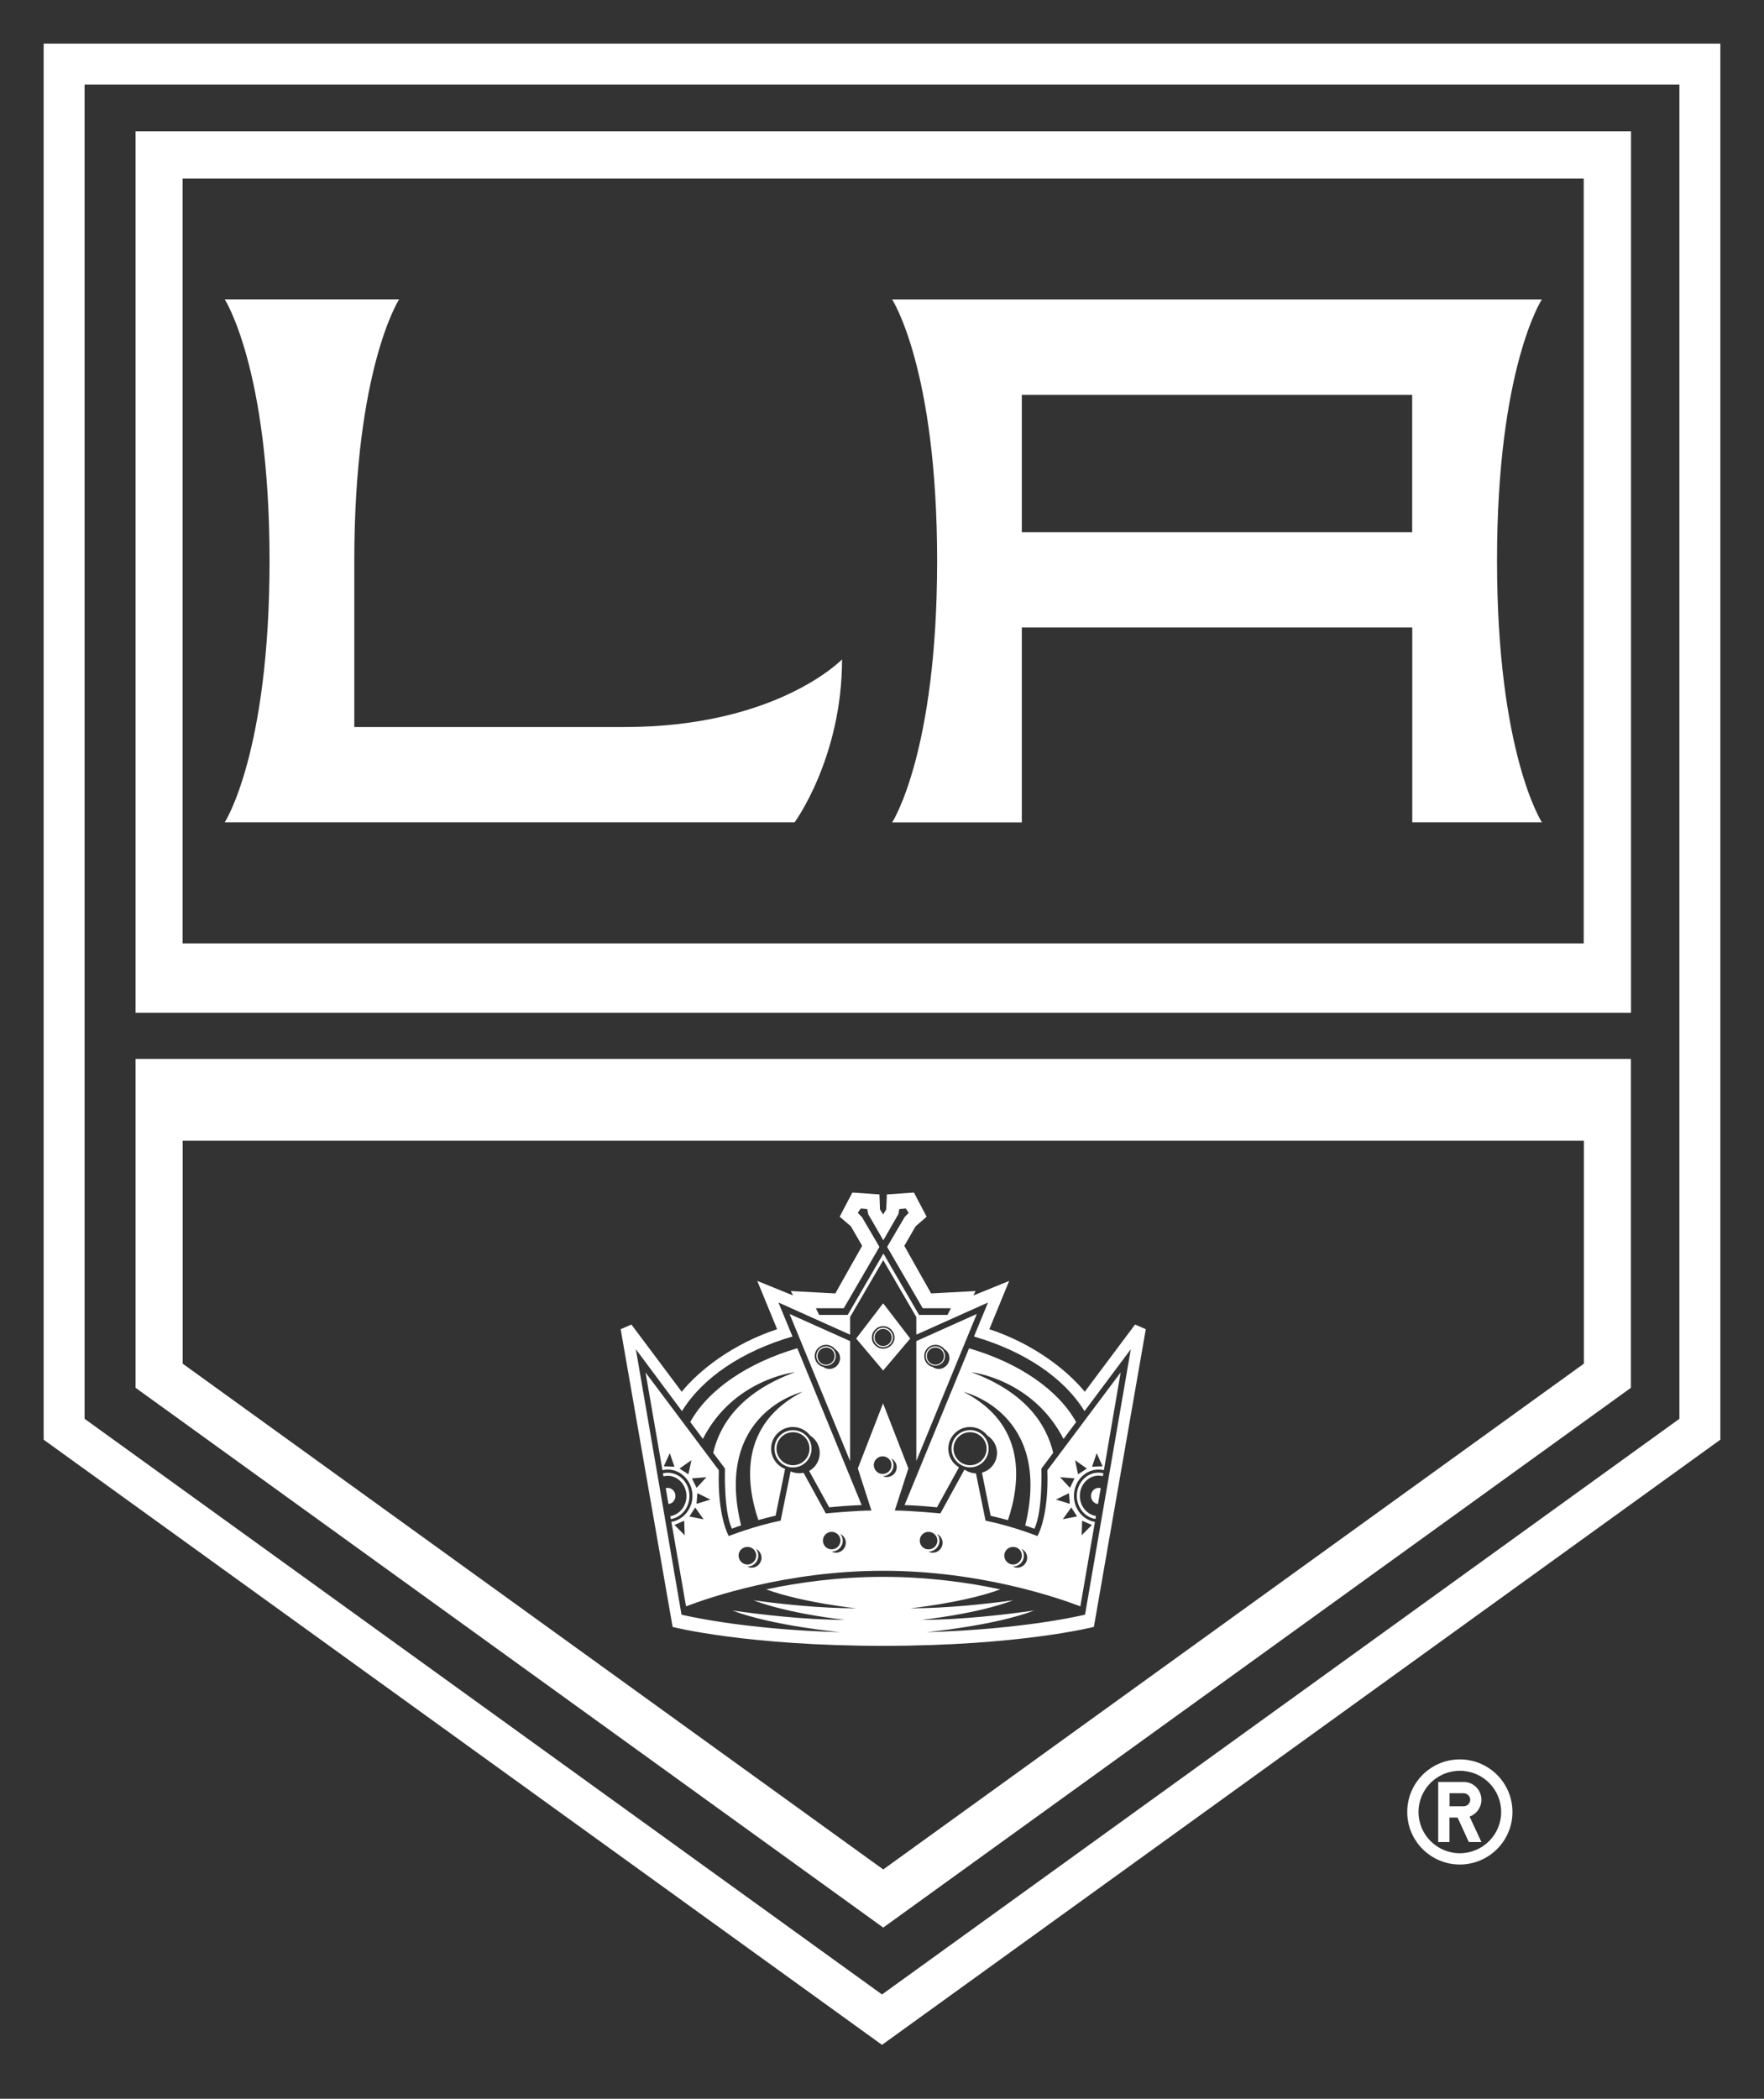 <svg width="95" height="113" viewBox="0 0 95 113" fill="none" xmlns="http://www.w3.org/2000/svg">
<rect x="0" y="0" width="95" height="113" fill="#333333" stroke="none"/>
<path d="M47.5 110.097L2.351 77.514V2.348H92.649V77.514L47.5 110.097ZM4.555 76.389L47.5 107.384L90.445 76.389V4.549H4.555V76.389Z" fill="white"/>
<path d="M47.566 88.614C54.929 88.614 58.91 87.594 58.91 87.594L61.707 71.565L61.128 71.314C61.128 71.314 58.848 74.359 58.42 74.933C57.484 73.79 55.699 72.367 53.281 71.565C53.471 71.105 54.349 68.966 54.349 68.966C54.349 68.966 53.001 69.511 52.421 69.749C52.478 69.625 52.54 69.511 52.54 69.511C52.54 69.511 50.474 69.621 50.146 69.639C49.98 69.341 48.849 67.348 48.702 67.078C48.835 66.841 49.267 66.096 49.31 66.025C49.381 65.959 49.904 65.508 49.904 65.508L49.219 64.208L47.761 64.308C47.761 64.308 47.737 64.986 47.728 65.114L47.562 65.389L47.391 65.114C47.386 64.986 47.362 64.308 47.362 64.308L45.904 64.208L45.22 65.508C45.22 65.508 45.747 65.959 45.823 66.025C45.871 66.096 46.294 66.846 46.431 67.078C46.279 67.348 45.149 69.341 44.987 69.639C44.655 69.621 42.589 69.511 42.589 69.511C42.589 69.511 42.65 69.625 42.712 69.749C42.133 69.511 40.783 68.966 40.783 68.966C40.783 68.966 41.662 71.1 41.852 71.565C39.434 72.367 37.648 73.785 36.713 74.933C36.29 74.364 34.005 71.314 34.005 71.314L33.426 71.565L36.224 87.594C36.219 87.599 40.204 88.614 47.566 88.614ZM45.443 70.436L47.362 67.135L46.422 65.532L46.194 65.299L46.355 65.067L46.702 65.095L46.759 65.375L47.571 66.779L48.379 65.375L48.436 65.095L48.782 65.067L48.939 65.299L48.716 65.532L47.776 67.135L49.694 70.436H51.21L51.025 70.797H49.495L47.576 67.491L45.652 70.797H44.118L43.938 70.436H45.443ZM36.727 75.977C37.824 74.193 39.947 72.751 42.679 71.959L41.923 70.128L45.781 71.859V70.911L47.566 67.847L49.348 70.911V71.859L53.209 70.128L52.454 71.959C55.181 72.751 57.309 74.193 58.406 75.977L60.9 72.642L58.434 86.934C58.434 86.934 55.252 87.727 49.885 87.878C49.885 87.878 53.532 87.537 55.699 86.711C54.221 86.92 51.822 87.214 49.638 87.214C49.638 87.214 52.597 86.906 54.563 86.161C53.077 86.365 50.968 86.593 49.025 86.593C49.025 86.593 51.908 86.294 53.87 85.573C52.122 85.198 49.956 84.899 47.571 84.899C45.177 84.899 43.021 85.198 41.263 85.573C43.23 86.294 46.118 86.593 46.118 86.593C44.175 86.593 42.061 86.365 40.579 86.161C42.541 86.906 45.5 87.214 45.5 87.214C43.315 87.214 40.916 86.92 39.439 86.711C41.605 87.537 45.253 87.878 45.253 87.878C39.886 87.731 36.703 86.934 36.703 86.934L34.243 72.642L36.727 75.977Z" fill="white"/>
<path d="M42.812 73.88C39.971 74.928 38.793 76.594 38.408 78.221L39.045 79.07C39.045 79.07 38.964 81.347 39.416 82.305C39.558 82.248 39.724 82.191 39.91 82.129C38.432 76.053 43.22 74.938 43.22 74.938C39.834 76.679 40.152 79.795 40.84 81.84C41.121 81.764 41.429 81.683 41.772 81.603L42.28 79.089C41.843 78.918 41.529 78.491 41.529 77.998C41.529 77.353 42.056 76.831 42.698 76.831C43.078 76.831 43.415 77.011 43.629 77.291C43.942 77.485 44.147 77.832 44.147 78.225C44.147 78.647 43.919 79.008 43.577 79.198L44.655 81.157C45.225 81.1 45.809 81.057 46.403 81.033L42.94 72.59C40.247 73.377 38.138 74.824 37.173 76.56L37.853 77.471C39.501 74.241 42.812 73.88 42.812 73.88Z" fill="white"/>
<path d="M51.647 79.003C51.3 78.799 51.072 78.429 51.072 77.998C51.072 77.353 51.599 76.831 52.245 76.831C52.62 76.831 52.958 77.011 53.176 77.291C53.485 77.49 53.694 77.832 53.694 78.225C53.694 78.738 53.347 79.165 52.882 79.288L53.352 81.612C53.689 81.693 53.998 81.769 54.283 81.845C54.972 79.795 55.285 76.684 51.898 74.943C51.898 74.943 56.691 76.058 55.214 82.134C55.399 82.196 55.566 82.257 55.708 82.309C56.164 81.351 56.083 79.074 56.083 79.074L56.72 78.221C56.335 76.598 55.152 74.933 52.316 73.88C52.316 73.88 55.623 74.246 57.276 77.476L57.955 76.565C56.99 74.829 54.882 73.377 52.188 72.595L48.716 81.033C49.31 81.057 49.894 81.095 50.459 81.157L51.647 79.003Z" fill="white"/>
<path d="M42.707 77.002C42.156 77.002 41.71 77.452 41.71 78.002C41.71 78.553 42.156 79.008 42.707 79.008C43.263 79.008 43.705 78.553 43.705 78.002C43.705 77.448 43.263 77.002 42.707 77.002ZM42.707 78.889C42.218 78.889 41.819 78.486 41.819 77.998C41.819 77.509 42.218 77.111 42.707 77.111C43.201 77.111 43.596 77.509 43.596 77.998C43.596 78.486 43.201 78.889 42.707 78.889Z" fill="white"/>
<path d="M53.243 77.998C53.243 77.447 52.796 76.997 52.245 76.997C51.694 76.997 51.243 77.447 51.243 77.998C51.243 78.548 51.699 79.003 52.245 79.003C52.796 79.003 53.243 78.553 53.243 77.998ZM52.24 78.889C51.751 78.889 51.352 78.486 51.352 77.998C51.352 77.509 51.751 77.111 52.24 77.111C52.734 77.111 53.133 77.509 53.133 77.998C53.133 78.486 52.734 78.889 52.24 78.889Z" fill="white"/>
<path d="M36.376 80.545C36.376 80.303 36.185 80.109 35.962 80.109C35.924 80.109 35.886 80.109 35.853 80.123L36 80.977C36.209 80.958 36.376 80.777 36.376 80.545Z" fill="white"/>
<path d="M37.131 80.545C37.131 79.848 36.608 79.293 35.958 79.293C35.872 79.293 35.786 79.307 35.701 79.326L35.734 79.487C35.806 79.468 35.882 79.459 35.958 79.459C36.513 79.459 36.969 79.947 36.969 80.55C36.969 81.1 36.589 81.55 36.1 81.631L36.129 81.792C36.699 81.693 37.131 81.171 37.131 80.545Z" fill="white"/>
<path d="M58.758 80.545C58.758 80.777 58.924 80.958 59.133 80.977L59.28 80.123C59.242 80.109 59.209 80.109 59.166 80.109C58.938 80.109 58.758 80.303 58.758 80.545Z" fill="white"/>
<path d="M58.995 81.783L59.023 81.622C58.534 81.546 58.154 81.09 58.154 80.54C58.154 79.938 58.61 79.449 59.161 79.449C59.242 79.449 59.318 79.459 59.394 79.478L59.422 79.321C59.342 79.302 59.256 79.288 59.161 79.288C58.515 79.288 57.993 79.848 57.993 80.54C57.993 81.171 58.434 81.698 58.995 81.783Z" fill="white"/>
<path d="M47.562 72.533C47.852 72.533 48.089 72.296 48.089 72.011C48.089 71.722 47.852 71.485 47.562 71.485C47.277 71.485 47.044 71.722 47.044 72.011C47.044 72.296 47.277 72.533 47.562 72.533ZM47.562 71.551C47.818 71.551 48.023 71.76 48.023 72.016C48.023 72.272 47.813 72.471 47.562 72.471C47.31 72.471 47.101 72.267 47.101 72.016C47.101 71.755 47.31 71.551 47.562 71.551Z" fill="white"/>
<path d="M50.379 73.529C50.663 73.529 50.896 73.297 50.896 73.007C50.896 72.723 50.663 72.486 50.379 72.486C50.089 72.486 49.856 72.723 49.856 73.007C49.856 73.297 50.089 73.529 50.379 73.529ZM50.379 72.552C50.63 72.552 50.839 72.756 50.839 73.012C50.839 73.268 50.63 73.477 50.379 73.477C50.122 73.477 49.913 73.273 49.913 73.012C49.913 72.751 50.122 72.552 50.379 72.552Z" fill="white"/>
<path d="M44.489 73.529C44.773 73.529 45.011 73.297 45.011 73.007C45.011 72.723 44.773 72.486 44.489 72.486C44.203 72.486 43.966 72.723 43.966 73.007C43.966 73.297 44.203 73.529 44.489 73.529ZM44.489 72.552C44.745 72.552 44.949 72.756 44.949 73.012C44.949 73.268 44.74 73.477 44.489 73.477C44.232 73.477 44.028 73.273 44.028 73.012C44.028 72.751 44.232 72.552 44.489 72.552Z" fill="white"/>
<path d="M7.301 74.72L47.566 103.783L87.832 74.72V57.012H7.301V74.72ZM9.837 61.419H85.3V73.42L47.566 100.653L9.837 73.42V61.419V61.419Z" fill="white"/>
<path d="M7.301 54.531H87.837V7.068H7.301V54.531ZM85.296 50.794H9.832V9.61H85.291V50.794H85.296Z" fill="white"/>
<path d="M42.793 44.276C42.793 44.276 45.348 40.799 45.348 35.501C45.348 35.501 41.847 39.144 33.625 39.144H19.081V30.197C19.081 19.828 21.494 16.119 21.494 16.119H12.103C12.103 16.119 14.516 19.828 14.516 30.197C14.516 40.566 12.103 44.276 12.103 44.276H42.793V44.276Z" fill="white"/>
<path d="M45.781 72.206L42.522 70.745L45.781 78.662V72.206ZM44.664 73.705C44.545 73.705 44.431 73.667 44.341 73.6C44.075 73.539 43.876 73.297 43.876 73.012C43.876 72.675 44.151 72.405 44.489 72.405C44.683 72.405 44.859 72.495 44.973 72.642C45.135 72.737 45.244 72.922 45.244 73.126C45.239 73.444 44.983 73.705 44.664 73.705Z" fill="white"/>
<path d="M49.348 72.206V78.662L52.606 70.745L49.348 72.206ZM50.554 73.705C50.435 73.705 50.322 73.667 50.231 73.6C49.965 73.539 49.775 73.297 49.775 73.012C49.775 72.675 50.041 72.405 50.383 72.405C50.578 72.405 50.749 72.495 50.863 72.642C51.025 72.737 51.134 72.922 51.134 73.126C51.129 73.444 50.868 73.705 50.554 73.705Z" fill="white"/>
<path d="M49.02 72.068L47.562 70.171L46.108 72.068L47.562 73.79L49.02 72.068ZM46.954 72.016C46.954 71.679 47.229 71.404 47.562 71.404C47.899 71.404 48.175 71.679 48.175 72.016C48.175 72.343 47.899 72.614 47.562 72.614C47.229 72.614 46.954 72.343 46.954 72.016Z" fill="white"/>
<path d="M58.967 81.939C58.325 81.835 57.836 81.247 57.836 80.54C57.836 79.757 58.43 79.122 59.171 79.122C59.266 79.122 59.361 79.136 59.451 79.155L60.353 73.894L56.406 79.16C56.492 81.683 55.87 82.703 55.87 82.703C55.87 82.703 54.544 82.172 53.077 81.873L52.559 79.326C52.336 79.321 52.131 79.25 51.96 79.136C51.96 79.136 51.946 79.122 51.941 79.122L50.645 81.484C50.645 81.484 49.006 81.328 48.189 81.328L48.92 79.06L47.557 75.559L46.199 79.06L46.93 81.328C46.113 81.328 44.474 81.484 44.474 81.484L43.277 79.297C43.201 79.311 43.125 79.321 43.049 79.321C42.878 79.321 42.726 79.283 42.579 79.221L42.042 81.873C40.57 82.172 39.249 82.703 39.249 82.703C39.249 82.703 38.632 81.678 38.712 79.16L34.765 73.894L35.677 79.155C35.767 79.136 35.862 79.122 35.958 79.122C36.689 79.122 37.292 79.757 37.292 80.54C37.292 81.247 36.794 81.83 36.157 81.939L36.946 86.488C38.185 86.014 42.365 84.572 47.562 84.572C52.758 84.572 56.943 86.014 58.183 86.488L58.967 81.939ZM58.278 81.878L58.805 82.105L58.254 82.66L58.278 81.878ZM36.323 82.105L36.846 81.878L36.874 82.66L36.323 82.105ZM35.748 78.946L36.072 78.24L36.323 78.97L35.748 78.946ZM37.074 79.378L36.594 79.07L37.235 78.619L37.074 79.378ZM37.264 79.596L38.043 79.534L37.516 80.108L37.264 79.596ZM37.126 81.65L37.44 81.166L37.891 81.802L37.126 81.65ZM37.511 80.967L37.558 80.393L38.257 80.739L37.511 80.967ZM39.776 83.756C39.776 83.49 39.99 83.287 40.256 83.287C40.517 83.287 40.727 83.49 40.727 83.756C40.727 84.012 40.513 84.235 40.256 84.235C39.99 84.235 39.776 84.012 39.776 83.756ZM40.48 84.406C40.394 84.406 40.313 84.382 40.242 84.344H40.256C40.579 84.344 40.84 84.079 40.84 83.756C40.84 83.614 40.793 83.49 40.712 83.391C40.888 83.481 41.011 83.661 41.011 83.87C41.011 84.164 40.774 84.406 40.48 84.406ZM44.318 82.945C44.318 82.689 44.531 82.475 44.788 82.475C45.049 82.475 45.263 82.689 45.263 82.945C45.263 83.211 45.049 83.419 44.788 83.419C44.531 83.419 44.318 83.215 44.318 82.945ZM45.02 83.6C44.93 83.6 44.854 83.571 44.783 83.538H44.792C45.12 83.538 45.386 83.277 45.386 82.95C45.386 82.812 45.334 82.694 45.253 82.589C45.434 82.679 45.553 82.86 45.553 83.064C45.548 83.358 45.31 83.6 45.02 83.6ZM47.058 78.88C47.058 78.624 47.272 78.41 47.533 78.41C47.799 78.41 48.013 78.624 48.013 78.88C48.013 79.145 47.799 79.359 47.533 79.359C47.272 79.359 47.058 79.145 47.058 78.88ZM47.761 79.525C47.676 79.525 47.595 79.506 47.524 79.468L47.533 79.478C47.856 79.478 48.122 79.212 48.122 78.88C48.122 78.747 48.075 78.624 47.994 78.529C48.17 78.609 48.293 78.79 48.293 78.998C48.293 79.288 48.056 79.525 47.761 79.525ZM49.533 82.945C49.533 82.689 49.742 82.475 50.003 82.475C50.264 82.475 50.483 82.689 50.483 82.945C50.483 83.211 50.269 83.419 50.003 83.419C49.742 83.419 49.533 83.215 49.533 82.945ZM50.231 83.6C50.151 83.6 50.065 83.571 49.994 83.538H50.003C50.331 83.538 50.597 83.277 50.597 82.95C50.597 82.812 50.55 82.694 50.464 82.589C50.645 82.679 50.763 82.86 50.763 83.064C50.763 83.358 50.526 83.6 50.231 83.6ZM54.084 83.756C54.084 83.49 54.302 83.287 54.563 83.287C54.825 83.287 55.033 83.49 55.033 83.756C55.033 84.012 54.82 84.235 54.563 84.235C54.297 84.235 54.084 84.012 54.084 83.756ZM54.786 84.406C54.701 84.406 54.62 84.382 54.549 84.344H54.559C54.882 84.344 55.143 84.079 55.143 83.756C55.143 83.614 55.095 83.49 55.019 83.391C55.195 83.481 55.319 83.661 55.319 83.87C55.314 84.164 55.081 84.406 54.786 84.406ZM59.062 78.24L59.38 78.946L58.81 78.97L59.062 78.24ZM58.534 79.07L58.059 79.378L57.898 78.619L58.534 79.07ZM57.869 79.596L57.622 80.108L57.09 79.534L57.869 79.596ZM57.57 80.393L57.617 80.967L56.867 80.739L57.57 80.393ZM57.237 81.797L57.694 81.162L58.007 81.645L57.237 81.797Z" fill="white"/>
<path d="M83.035 16.123H48.046C48.046 16.123 50.469 19.833 50.469 30.202C50.469 40.571 48.046 44.281 48.046 44.281H55.029V33.788H76.057V44.276H83.04C83.04 44.276 80.622 40.571 80.622 30.197C80.617 19.828 83.035 16.123 83.035 16.123ZM76.052 28.656H55.029V21.256H76.052V28.656Z" fill="white"/>
<path d="M79.781 96.9C79.781 96.369 79.358 95.942 78.822 95.942H77.454V99.177H78.061V97.859H78.499L79.102 99.177H79.781L79.144 97.806C79.515 97.674 79.781 97.318 79.781 96.9ZM78.822 97.251H78.066V96.549H78.822C79.016 96.549 79.178 96.706 79.178 96.9C79.178 97.095 79.016 97.251 78.822 97.251Z" fill="white"/>
<path d="M78.617 94.728C77.055 94.728 75.786 95.994 75.786 97.56C75.786 99.116 77.055 100.387 78.617 100.387C80.185 100.387 81.453 99.116 81.453 97.56C81.453 95.994 80.185 94.728 78.617 94.728ZM78.617 99.78C77.392 99.78 76.394 98.784 76.394 97.56C76.394 96.331 77.392 95.34 78.617 95.34C79.852 95.34 80.845 96.331 80.845 97.56C80.845 98.784 79.852 99.78 78.617 99.78Z" fill="white"/>
</svg>
